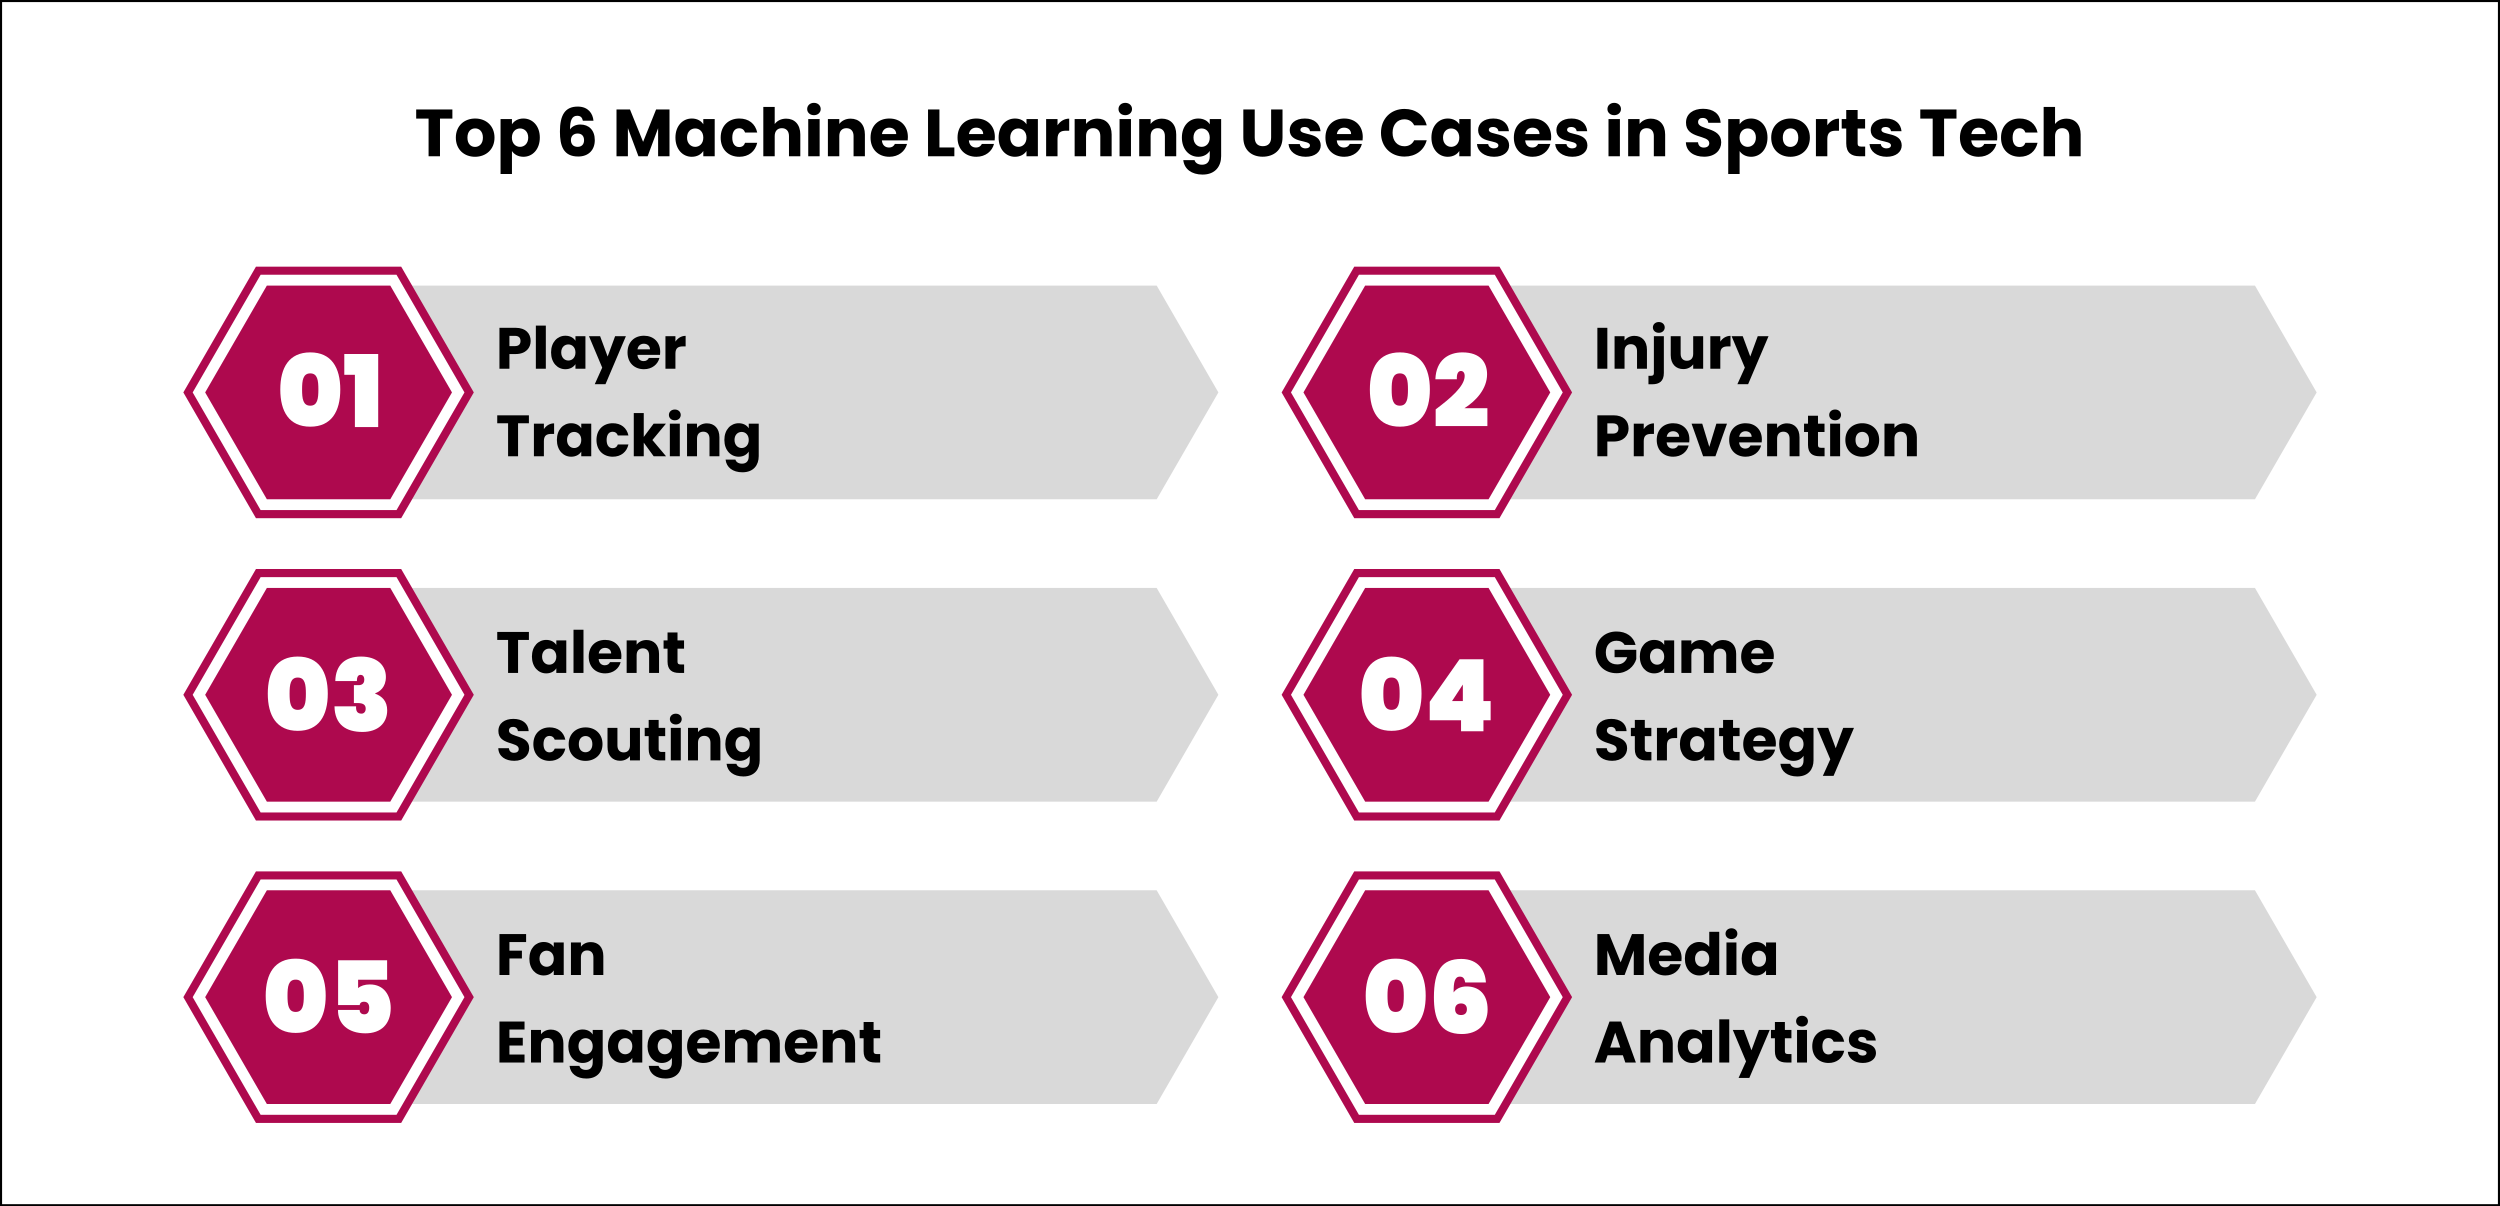 <svg width="1200" height="579" viewBox="0 0 1200 579" fill="none" xmlns="http://www.w3.org/2000/svg">
<rect x="0" y="0" width="1200" height="579" fill="#808080" stroke="none"/>
<rect x="0.5" y="0.5" width="1199" height="578" fill="white"/>
<rect x="0.5" y="0.5" width="1199" height="578" stroke="black"/>
<path d="M555.206 137.074H195.229L223.895 188.367L194.986 239.66H555.206L584.824 188.367L555.206 137.074Z" fill="#D9D9D9"/>
<path d="M192.572 248.733H122.857L88 188.367L122.857 128H192.572L227.429 188.367L192.572 248.733ZM125.102 244.846H190.327L222.94 188.367L190.327 131.887H125.102L92.489 188.367L125.102 244.846Z" fill="#AE094E"/>
<path d="M187.333 137.074H128.097L98.478 188.367L128.097 239.66H187.333L216.951 188.367L187.333 137.074Z" fill="#AE094E"/>
<path d="M555.206 282.207H195.229L223.895 333.5L194.986 384.793H555.206L584.824 333.5L555.206 282.207Z" fill="#D9D9D9"/>
<path d="M192.572 393.867H122.857L88 333.5L122.857 273.133H192.572L227.429 333.5L192.572 393.867ZM125.102 389.979H190.327L222.94 333.5L190.327 277.021H125.102L92.489 333.5L125.102 389.979Z" fill="#AE094E"/>
<path d="M187.333 282.207H128.097L98.478 333.5L128.097 384.793H187.333L216.951 333.5L187.333 282.207Z" fill="#AE094E"/>
<path d="M555.206 427.34H195.229L223.895 478.633L194.986 529.926H555.206L584.824 478.633L555.206 427.34Z" fill="#D9D9D9"/>
<path d="M192.572 539H122.857L88 478.633L122.857 418.267H192.572L227.429 478.633L192.572 539ZM125.102 535.112H190.327L222.94 478.633L190.327 422.154H125.102L92.489 478.633L125.102 535.112Z" fill="#AE094E"/>
<path d="M187.333 427.34H128.097L98.478 478.633L128.097 529.926H187.333L216.951 478.633L187.333 427.34Z" fill="#AE094E"/>
<path d="M1082.38 137.074H722.405L751.071 188.367L722.162 239.66H1082.38L1112 188.367L1082.38 137.074Z" fill="#D9D9D9"/>
<path d="M719.748 248.733H650.034L615.177 188.367L650.034 128H719.748L754.605 188.367L719.748 248.733ZM652.279 244.846H717.503L750.116 188.367L717.503 131.887H652.279L619.666 188.367L652.279 244.846Z" fill="#AE094E"/>
<path d="M714.509 137.074H655.273L625.655 188.367L655.273 239.66H714.509L744.127 188.367L714.509 137.074Z" fill="#AE094E"/>
<path d="M1082.38 282.207H722.405L751.071 333.5L722.162 384.793H1082.38L1112 333.5L1082.38 282.207Z" fill="#D9D9D9"/>
<path d="M719.748 393.867H650.034L615.177 333.5L650.034 273.133H719.748L754.605 333.5L719.748 393.867ZM652.279 389.979H717.503L750.116 333.5L717.503 277.021H652.279L619.666 333.5L652.279 389.979Z" fill="#AE094E"/>
<path d="M714.509 282.207H655.273L625.655 333.5L655.273 384.793H714.509L744.127 333.5L714.509 282.207Z" fill="#AE094E"/>
<path d="M1082.38 427.34H722.405L751.071 478.633L722.162 529.926H1082.38L1112 478.633L1082.38 427.34Z" fill="#D9D9D9"/>
<path d="M719.748 539H650.034L615.177 478.633L650.034 418.267H719.748L754.605 478.633L719.748 539ZM652.279 535.112H717.503L750.116 478.633L717.503 422.154H652.279L619.666 478.633L652.279 535.112Z" fill="#AE094E"/>
<path d="M714.509 427.34H655.273L625.655 478.633L655.273 529.926H714.509L744.127 478.633L714.509 427.34Z" fill="#AE094E"/>
<path d="M244.524 166.136H247.128C249.032 166.136 249.844 165.184 249.844 163.672C249.844 162.16 249.032 161.208 247.128 161.208H244.524V166.136ZM254.716 163.672C254.716 166.92 252.504 169.944 247.492 169.944H244.524V177H239.736V157.344H247.492C252.308 157.344 254.716 160.06 254.716 163.672ZM257.209 177V156.28H261.997V177H257.209ZM264.514 169.16C264.514 164.232 267.566 161.152 271.402 161.152C273.726 161.152 275.378 162.216 276.218 163.588V161.376H281.006V177H276.218V174.788C275.35 176.16 273.698 177.224 271.374 177.224C267.566 177.224 264.514 174.088 264.514 169.16ZM276.218 169.188C276.218 166.696 274.622 165.324 272.802 165.324C271.01 165.324 269.386 166.668 269.386 169.16C269.386 171.652 271.01 173.052 272.802 173.052C274.622 173.052 276.218 171.68 276.218 169.188ZM291.666 171.148L295.25 161.376H300.43L290.63 184.42H285.478L289.062 176.468L282.706 161.376H288.054L291.666 171.148ZM309.05 164.988C307.482 164.988 306.278 165.94 305.998 167.676H311.99C311.99 165.968 310.646 164.988 309.05 164.988ZM316.526 171.82C315.77 174.872 312.998 177.224 309.106 177.224C304.514 177.224 301.21 174.144 301.21 169.188C301.21 164.232 304.458 161.152 309.106 161.152C313.67 161.152 316.89 164.176 316.89 168.936C316.89 169.384 316.862 169.86 316.806 170.336H305.97C306.138 172.38 307.398 173.332 308.938 173.332C310.282 173.332 311.038 172.66 311.43 171.82H316.526ZM324.204 169.748V177H319.416V161.376H324.204V163.98C325.296 162.328 327.004 161.208 329.104 161.208V166.276H327.788C325.52 166.276 324.204 167.06 324.204 169.748ZM238.672 203.18V199.344H253.876V203.18H248.668V219H243.88V203.18H238.672ZM261.067 211.748V219H256.279V203.376H261.067V205.98C262.159 204.328 263.867 203.208 265.967 203.208V208.276H264.651C262.383 208.276 261.067 209.06 261.067 211.748ZM267.304 211.16C267.304 206.232 270.356 203.152 274.192 203.152C276.516 203.152 278.168 204.216 279.008 205.588V203.376H283.796V219H279.008V216.788C278.14 218.16 276.488 219.224 274.164 219.224C270.356 219.224 267.304 216.088 267.304 211.16ZM279.008 211.188C279.008 208.696 277.412 207.324 275.592 207.324C273.8 207.324 272.176 208.668 272.176 211.16C272.176 213.652 273.8 215.052 275.592 215.052C277.412 215.052 279.008 213.68 279.008 211.188ZM286.307 211.188C286.307 206.26 289.555 203.152 294.147 203.152C298.067 203.152 300.839 205.308 301.651 209.032H296.555C296.163 207.94 295.379 207.24 294.063 207.24C292.355 207.24 291.179 208.584 291.179 211.188C291.179 213.792 292.355 215.136 294.063 215.136C295.379 215.136 296.135 214.492 296.555 213.344H301.651C300.839 216.956 298.067 219.224 294.147 219.224C289.555 219.224 286.307 216.144 286.307 211.188ZM304.213 219V198.28H309.001V209.732L313.733 203.376H319.641L313.145 211.216L319.697 219H313.761L309.001 212.448V219H304.213ZM321.521 219V203.376H326.309V219H321.521ZM323.929 201.752C322.221 201.752 321.073 200.604 321.073 199.176C321.073 197.72 322.221 196.572 323.929 196.572C325.609 196.572 326.757 197.72 326.757 199.176C326.757 200.604 325.609 201.752 323.929 201.752ZM340.559 219V210.516C340.559 208.388 339.383 207.212 337.563 207.212C335.743 207.212 334.567 208.388 334.567 210.516V219H329.779V203.376H334.567V205.448C335.519 204.132 337.199 203.208 339.299 203.208C342.911 203.208 345.319 205.672 345.319 209.872V219H340.559ZM347.694 211.16C347.694 206.232 350.746 203.152 354.582 203.152C356.878 203.152 358.558 204.188 359.398 205.588V203.376H364.186V218.972C364.186 223.144 361.778 226.7 356.374 226.7C351.726 226.7 348.702 224.348 348.282 220.624H353.014C353.322 221.8 354.498 222.556 356.15 222.556C357.97 222.556 359.398 221.604 359.398 218.972V216.76C358.53 218.132 356.878 219.224 354.582 219.224C350.746 219.224 347.694 216.088 347.694 211.16ZM359.398 211.188C359.398 208.696 357.802 207.324 355.982 207.324C354.19 207.324 352.566 208.668 352.566 211.16C352.566 213.652 354.19 215.052 355.982 215.052C357.802 215.052 359.398 213.68 359.398 211.188Z" fill="black"/>
<path d="M238.672 307.18V303.344H253.876V307.18H248.668V323H243.88V307.18H238.672ZM255.327 315.16C255.327 310.232 258.379 307.152 262.215 307.152C264.539 307.152 266.191 308.216 267.031 309.588V307.376H271.819V323H267.031V320.788C266.163 322.16 264.511 323.224 262.187 323.224C258.379 323.224 255.327 320.088 255.327 315.16ZM267.031 315.188C267.031 312.696 265.435 311.324 263.615 311.324C261.823 311.324 260.199 312.668 260.199 315.16C260.199 317.652 261.823 319.052 263.615 319.052C265.435 319.052 267.031 317.68 267.031 315.188ZM275.283 323V302.28H280.071V323H275.283ZM290.429 310.988C288.861 310.988 287.657 311.94 287.377 313.676H293.369C293.369 311.968 292.025 310.988 290.429 310.988ZM297.905 317.82C297.149 320.872 294.377 323.224 290.485 323.224C285.893 323.224 282.589 320.144 282.589 315.188C282.589 310.232 285.837 307.152 290.485 307.152C295.049 307.152 298.269 310.176 298.269 314.936C298.269 315.384 298.241 315.86 298.185 316.336H287.349C287.517 318.38 288.777 319.332 290.317 319.332C291.661 319.332 292.417 318.66 292.809 317.82H297.905ZM311.575 323V314.516C311.575 312.388 310.399 311.212 308.579 311.212C306.759 311.212 305.583 312.388 305.583 314.516V323H300.795V307.376H305.583V309.448C306.535 308.132 308.215 307.208 310.315 307.208C313.927 307.208 316.335 309.672 316.335 313.872V323H311.575ZM320.418 317.568V311.352H318.514V307.376H320.418V303.568H325.206V307.376H328.342V311.352H325.206V317.624C325.206 318.548 325.598 318.94 326.662 318.94H328.37V323H325.934C322.686 323 320.418 321.628 320.418 317.568ZM254.016 359.148C254.016 362.452 251.44 365.196 246.848 365.196C242.62 365.196 239.316 363.096 239.176 359.12H244.272C244.412 360.632 245.364 361.36 246.708 361.36C248.108 361.36 249.004 360.66 249.004 359.512C249.004 355.872 239.176 357.832 239.232 350.86C239.232 347.136 242.284 345.064 246.4 345.064C250.684 345.064 253.568 347.192 253.764 350.944H248.584C248.5 349.684 247.604 348.928 246.316 348.9C245.168 348.872 244.3 349.46 244.3 350.692C244.3 354.108 254.016 352.568 254.016 359.148ZM256.011 357.188C256.011 352.26 259.259 349.152 263.851 349.152C267.771 349.152 270.543 351.308 271.355 355.032H266.259C265.867 353.94 265.083 353.24 263.767 353.24C262.059 353.24 260.883 354.584 260.883 357.188C260.883 359.792 262.059 361.136 263.767 361.136C265.083 361.136 265.839 360.492 266.259 359.344H271.355C270.543 362.956 267.771 365.224 263.851 365.224C259.259 365.224 256.011 362.144 256.011 357.188ZM289.204 357.188C289.204 362.144 285.62 365.224 281.028 365.224C276.436 365.224 272.964 362.144 272.964 357.188C272.964 352.232 276.52 349.152 281.084 349.152C285.676 349.152 289.204 352.232 289.204 357.188ZM277.836 357.188C277.836 359.82 279.292 361.08 281.028 361.08C282.736 361.08 284.332 359.82 284.332 357.188C284.332 354.528 282.764 353.296 281.084 353.296C279.348 353.296 277.836 354.528 277.836 357.188ZM307.172 349.376V365H302.384V362.872C301.432 364.216 299.752 365.168 297.652 365.168C294.04 365.168 291.604 362.676 291.604 358.504V349.376H296.364V357.86C296.364 359.988 297.568 361.164 299.36 361.164C301.208 361.164 302.384 359.988 302.384 357.86V349.376H307.172ZM311.367 359.568V353.352H309.463V349.376H311.367V345.568H316.155V349.376H319.291V353.352H316.155V359.624C316.155 360.548 316.547 360.94 317.611 360.94H319.319V365H316.883C313.635 365 311.367 363.628 311.367 359.568ZM321.986 365V349.376H326.774V365H321.986ZM324.394 347.752C322.686 347.752 321.538 346.604 321.538 345.176C321.538 343.72 322.686 342.572 324.394 342.572C326.074 342.572 327.222 343.72 327.222 345.176C327.222 346.604 326.074 347.752 324.394 347.752ZM341.024 365V356.516C341.024 354.388 339.848 353.212 338.028 353.212C336.208 353.212 335.032 354.388 335.032 356.516V365H330.244V349.376H335.032V351.448C335.984 350.132 337.664 349.208 339.764 349.208C343.376 349.208 345.784 351.672 345.784 355.872V365H341.024ZM348.159 357.16C348.159 352.232 351.211 349.152 355.047 349.152C357.343 349.152 359.023 350.188 359.863 351.588V349.376H364.651V364.972C364.651 369.144 362.243 372.7 356.839 372.7C352.191 372.7 349.167 370.348 348.747 366.624H353.479C353.787 367.8 354.963 368.556 356.615 368.556C358.435 368.556 359.863 367.604 359.863 364.972V362.76C358.995 364.132 357.343 365.224 355.047 365.224C351.211 365.224 348.159 362.088 348.159 357.16ZM359.863 357.188C359.863 354.696 358.267 353.324 356.447 353.324C354.655 353.324 353.031 354.668 353.031 357.16C353.031 359.652 354.655 361.052 356.447 361.052C358.267 361.052 359.863 359.68 359.863 357.188Z" fill="black"/>
<path d="M239.736 468V448.344H252.532V452.18H244.524V456.324H250.516V460.048H244.524V468H239.736ZM254.097 460.16C254.097 455.232 257.149 452.152 260.985 452.152C263.309 452.152 264.961 453.216 265.801 454.588V452.376H270.589V468H265.801V465.788C264.933 467.16 263.281 468.224 260.957 468.224C257.149 468.224 254.097 465.088 254.097 460.16ZM265.801 460.188C265.801 457.696 264.205 456.324 262.385 456.324C260.593 456.324 258.969 457.668 258.969 460.16C258.969 462.652 260.593 464.052 262.385 464.052C264.205 464.052 265.801 462.68 265.801 460.188ZM284.832 468V459.516C284.832 457.388 283.656 456.212 281.836 456.212C280.016 456.212 278.84 457.388 278.84 459.516V468H274.052V452.376H278.84V454.448C279.792 453.132 281.472 452.208 283.572 452.208C287.184 452.208 289.592 454.672 289.592 458.872V468H284.832ZM251.776 490.344V494.18H244.524V498.156H250.936V501.852H244.524V506.164H251.776V510H239.736V490.344H251.776ZM265.664 510V501.516C265.664 499.388 264.488 498.212 262.668 498.212C260.848 498.212 259.672 499.388 259.672 501.516V510H254.884V494.376H259.672V496.448C260.624 495.132 262.304 494.208 264.404 494.208C268.016 494.208 270.424 496.672 270.424 500.872V510H265.664ZM272.8 502.16C272.8 497.232 275.852 494.152 279.688 494.152C281.984 494.152 283.664 495.188 284.504 496.588V494.376H289.292V509.972C289.292 514.144 286.884 517.7 281.48 517.7C276.832 517.7 273.808 515.348 273.388 511.624H278.12C278.428 512.8 279.604 513.556 281.256 513.556C283.076 513.556 284.504 512.604 284.504 509.972V507.76C283.636 509.132 281.984 510.224 279.688 510.224C275.852 510.224 272.8 507.088 272.8 502.16ZM284.504 502.188C284.504 499.696 282.908 498.324 281.088 498.324C279.296 498.324 277.672 499.668 277.672 502.16C277.672 504.652 279.296 506.052 281.088 506.052C282.908 506.052 284.504 504.68 284.504 502.188ZM291.804 502.16C291.804 497.232 294.856 494.152 298.692 494.152C301.016 494.152 302.668 495.216 303.508 496.588V494.376H308.296V510H303.508V507.788C302.64 509.16 300.988 510.224 298.664 510.224C294.856 510.224 291.804 507.088 291.804 502.16ZM303.508 502.188C303.508 499.696 301.912 498.324 300.092 498.324C298.3 498.324 296.676 499.668 296.676 502.16C296.676 504.652 298.3 506.052 300.092 506.052C301.912 506.052 303.508 504.68 303.508 502.188ZM310.807 502.16C310.807 497.232 313.859 494.152 317.695 494.152C319.991 494.152 321.671 495.188 322.511 496.588V494.376H327.299V509.972C327.299 514.144 324.891 517.7 319.487 517.7C314.839 517.7 311.815 515.348 311.395 511.624H316.127C316.435 512.8 317.611 513.556 319.263 513.556C321.083 513.556 322.511 512.604 322.511 509.972V507.76C321.643 509.132 319.991 510.224 317.695 510.224C313.859 510.224 310.807 507.088 310.807 502.16ZM322.511 502.188C322.511 499.696 320.915 498.324 319.095 498.324C317.303 498.324 315.679 499.668 315.679 502.16C315.679 504.652 317.303 506.052 319.095 506.052C320.915 506.052 322.511 504.68 322.511 502.188ZM337.651 497.988C336.083 497.988 334.879 498.94 334.599 500.676H340.591C340.591 498.968 339.247 497.988 337.651 497.988ZM345.127 504.82C344.371 507.872 341.599 510.224 337.707 510.224C333.115 510.224 329.811 507.144 329.811 502.188C329.811 497.232 333.059 494.152 337.707 494.152C342.271 494.152 345.491 497.176 345.491 501.936C345.491 502.384 345.463 502.86 345.407 503.336H334.571C334.739 505.38 335.999 506.332 337.539 506.332C338.883 506.332 339.639 505.66 340.031 504.82H345.127ZM369.549 510V501.516C369.549 499.472 368.373 498.352 366.553 498.352C364.733 498.352 363.557 499.472 363.557 501.516V510H358.797V501.516C358.797 499.472 357.621 498.352 355.801 498.352C353.981 498.352 352.805 499.472 352.805 501.516V510H348.017V494.376H352.805V496.336C353.729 495.076 355.325 494.208 357.369 494.208C359.721 494.208 361.625 495.244 362.689 497.12C363.725 495.468 365.685 494.208 367.953 494.208C371.817 494.208 374.309 496.672 374.309 500.872V510H369.549ZM384.546 497.988C382.978 497.988 381.774 498.94 381.494 500.676H387.486C387.486 498.968 386.142 497.988 384.546 497.988ZM392.022 504.82C391.266 507.872 388.494 510.224 384.602 510.224C380.01 510.224 376.706 507.144 376.706 502.188C376.706 497.232 379.954 494.152 384.602 494.152C389.166 494.152 392.386 497.176 392.386 501.936C392.386 502.384 392.358 502.86 392.302 503.336H381.466C381.634 505.38 382.894 506.332 384.434 506.332C385.778 506.332 386.534 505.66 386.926 504.82H392.022ZM405.692 510V501.516C405.692 499.388 404.516 498.212 402.696 498.212C400.876 498.212 399.7 499.388 399.7 501.516V510H394.912V494.376H399.7V496.448C400.652 495.132 402.332 494.208 404.432 494.208C408.044 494.208 410.452 496.672 410.452 500.872V510H405.692ZM414.535 504.568V498.352H412.631V494.376H414.535V490.568H419.323V494.376H422.459V498.352H419.323V504.624C419.323 505.548 419.715 505.94 420.779 505.94H422.487V510H420.051C416.803 510 414.535 508.628 414.535 504.568Z" fill="black"/>
<path d="M766.736 177V157.344H771.524V177H766.736ZM785.774 177V168.516C785.774 166.388 784.598 165.212 782.778 165.212C780.958 165.212 779.782 166.388 779.782 168.516V177H774.994V161.376H779.782V163.448C780.734 162.132 782.414 161.208 784.514 161.208C788.126 161.208 790.534 163.672 790.534 167.872V177H785.774ZM796.241 159.752C794.533 159.752 793.385 158.604 793.385 157.176C793.385 155.72 794.533 154.572 796.241 154.572C797.921 154.572 799.069 155.72 799.069 157.176C799.069 158.604 797.921 159.752 796.241 159.752ZM793.861 161.376H798.649V179.016C798.649 183.076 796.381 184.448 793.133 184.448H791.257V180.388H792.405C793.469 180.388 793.861 179.996 793.861 179.072V161.376ZM817.519 161.376V177H812.731V174.872C811.779 176.216 810.099 177.168 807.999 177.168C804.387 177.168 801.951 174.676 801.951 170.504V161.376H806.711V169.86C806.711 171.988 807.915 173.164 809.707 173.164C811.555 173.164 812.731 171.988 812.731 169.86V161.376H817.519ZM825.747 169.748V177H820.959V161.376H825.747V163.98C826.839 162.328 828.547 161.208 830.647 161.208V166.276H829.331C827.063 166.276 825.747 167.06 825.747 169.748ZM840.131 171.148L843.715 161.376H848.895L839.095 184.42H833.943L837.527 176.468L831.171 161.376H836.519L840.131 171.148ZM771.524 208.136H774.128C776.032 208.136 776.844 207.184 776.844 205.672C776.844 204.16 776.032 203.208 774.128 203.208H771.524V208.136ZM781.716 205.672C781.716 208.92 779.504 211.944 774.492 211.944H771.524V219H766.736V199.344H774.492C779.308 199.344 781.716 202.06 781.716 205.672ZM788.997 211.748V219H784.209V203.376H788.997V205.98C790.089 204.328 791.797 203.208 793.897 203.208V208.276H792.581C790.313 208.276 788.997 209.06 788.997 211.748ZM803.073 206.988C801.505 206.988 800.301 207.94 800.021 209.676H806.013C806.013 207.968 804.669 206.988 803.073 206.988ZM810.549 213.82C809.793 216.872 807.021 219.224 803.129 219.224C798.537 219.224 795.233 216.144 795.233 211.188C795.233 206.232 798.481 203.152 803.129 203.152C807.693 203.152 810.913 206.176 810.913 210.936C810.913 211.384 810.885 211.86 810.829 212.336H799.993C800.161 214.38 801.421 215.332 802.961 215.332C804.305 215.332 805.061 214.66 805.453 213.82H810.549ZM811.955 203.376H817.079L820.467 214.52L823.855 203.376H828.951L823.407 219H817.499L811.955 203.376ZM837.854 206.988C836.286 206.988 835.082 207.94 834.802 209.676H840.794C840.794 207.968 839.45 206.988 837.854 206.988ZM845.33 213.82C844.574 216.872 841.802 219.224 837.91 219.224C833.318 219.224 830.014 216.144 830.014 211.188C830.014 206.232 833.262 203.152 837.91 203.152C842.474 203.152 845.694 206.176 845.694 210.936C845.694 211.384 845.666 211.86 845.61 212.336H834.774C834.942 214.38 836.202 215.332 837.742 215.332C839.086 215.332 839.842 214.66 840.234 213.82H845.33ZM859 219V210.516C859 208.388 857.824 207.212 856.004 207.212C854.184 207.212 853.008 208.388 853.008 210.516V219H848.22V203.376H853.008V205.448C853.96 204.132 855.64 203.208 857.74 203.208C861.352 203.208 863.76 205.672 863.76 209.872V219H859ZM867.844 213.568V207.352H865.94V203.376H867.844V199.568H872.632V203.376H875.768V207.352H872.632V213.624C872.632 214.548 873.024 214.94 874.088 214.94H875.796V219H873.36C870.112 219 867.844 217.628 867.844 213.568ZM878.463 219V203.376H883.251V219H878.463ZM880.871 201.752C879.163 201.752 878.015 200.604 878.015 199.176C878.015 197.72 879.163 196.572 880.871 196.572C882.551 196.572 883.699 197.72 883.699 199.176C883.699 200.604 882.551 201.752 880.871 201.752ZM902.008 211.188C902.008 216.144 898.424 219.224 893.832 219.224C889.24 219.224 885.768 216.144 885.768 211.188C885.768 206.232 889.324 203.152 893.888 203.152C898.48 203.152 902.008 206.232 902.008 211.188ZM890.64 211.188C890.64 213.82 892.096 215.08 893.832 215.08C895.54 215.08 897.136 213.82 897.136 211.188C897.136 208.528 895.568 207.296 893.888 207.296C892.152 207.296 890.64 208.528 890.64 211.188ZM915.329 219V210.516C915.329 208.388 914.153 207.212 912.333 207.212C910.513 207.212 909.337 208.388 909.337 210.516V219H904.549V203.376H909.337V205.448C910.289 204.132 911.969 203.208 914.069 203.208C917.681 203.208 920.089 205.672 920.089 209.872V219H915.329Z" fill="black"/>
<path d="M775.92 303.12C780.624 303.12 784.04 305.528 785.076 309.56H779.784C779.056 308.244 777.712 307.544 775.92 307.544C772.84 307.544 770.796 309.728 770.796 313.144C770.796 316.784 772.868 318.912 776.312 318.912C778.692 318.912 780.344 317.652 781.072 315.44H774.996V311.912H785.412V316.364C784.404 319.752 781.128 323.14 775.948 323.14C770.068 323.14 765.924 319.024 765.924 313.144C765.924 307.264 770.04 303.12 775.92 303.12ZM787.112 315.16C787.112 310.232 790.164 307.152 794 307.152C796.324 307.152 797.976 308.216 798.816 309.588V307.376H803.604V323H798.816V320.788C797.948 322.16 796.296 323.224 793.972 323.224C790.164 323.224 787.112 320.088 787.112 315.16ZM798.816 315.188C798.816 312.696 797.22 311.324 795.4 311.324C793.608 311.324 791.984 312.668 791.984 315.16C791.984 317.652 793.608 319.052 795.4 319.052C797.22 319.052 798.816 317.68 798.816 315.188ZM828.6 323V314.516C828.6 312.472 827.424 311.352 825.604 311.352C823.784 311.352 822.608 312.472 822.608 314.516V323H817.848V314.516C817.848 312.472 816.672 311.352 814.852 311.352C813.032 311.352 811.856 312.472 811.856 314.516V323H807.068V307.376H811.856V309.336C812.78 308.076 814.376 307.208 816.42 307.208C818.772 307.208 820.676 308.244 821.74 310.12C822.776 308.468 824.736 307.208 827.004 307.208C830.868 307.208 833.36 309.672 833.36 313.872V323H828.6ZM843.597 310.988C842.029 310.988 840.825 311.94 840.545 313.676H846.537C846.537 311.968 845.193 310.988 843.597 310.988ZM851.073 317.82C850.317 320.872 847.545 323.224 843.653 323.224C839.061 323.224 835.757 320.144 835.757 315.188C835.757 310.232 839.005 307.152 843.653 307.152C848.217 307.152 851.437 310.176 851.437 314.936C851.437 315.384 851.409 315.86 851.353 316.336H840.517C840.685 318.38 841.945 319.332 843.485 319.332C844.829 319.332 845.585 318.66 845.977 317.82H851.073ZM781.016 359.148C781.016 362.452 778.44 365.196 773.848 365.196C769.62 365.196 766.316 363.096 766.176 359.12H771.272C771.412 360.632 772.364 361.36 773.708 361.36C775.108 361.36 776.004 360.66 776.004 359.512C776.004 355.872 766.176 357.832 766.232 350.86C766.232 347.136 769.284 345.064 773.4 345.064C777.684 345.064 780.568 347.192 780.764 350.944H775.584C775.5 349.684 774.604 348.928 773.316 348.9C772.168 348.872 771.3 349.46 771.3 350.692C771.3 354.108 781.016 352.568 781.016 359.148ZM784.719 359.568V353.352H782.815V349.376H784.719V345.568H789.507V349.376H792.643V353.352H789.507V359.624C789.507 360.548 789.899 360.94 790.963 360.94H792.671V365H790.235C786.987 365 784.719 363.628 784.719 359.568ZM800.126 357.748V365H795.338V349.376H800.126V351.98C801.218 350.328 802.926 349.208 805.026 349.208V354.276H803.71C801.442 354.276 800.126 355.06 800.126 357.748ZM806.362 357.16C806.362 352.232 809.414 349.152 813.25 349.152C815.574 349.152 817.226 350.216 818.066 351.588V349.376H822.854V365H818.066V362.788C817.198 364.16 815.546 365.224 813.222 365.224C809.414 365.224 806.362 362.088 806.362 357.16ZM818.066 357.188C818.066 354.696 816.47 353.324 814.65 353.324C812.858 353.324 811.234 354.668 811.234 357.16C811.234 359.652 812.858 361.052 814.65 361.052C816.47 361.052 818.066 359.68 818.066 357.188ZM827.074 359.568V353.352H825.17V349.376H827.074V345.568H831.862V349.376H834.998V353.352H831.862V359.624C831.862 360.548 832.254 360.94 833.318 360.94H835.026V365H832.59C829.342 365 827.074 363.628 827.074 359.568ZM844.581 352.988C843.013 352.988 841.809 353.94 841.529 355.676H847.521C847.521 353.968 846.177 352.988 844.581 352.988ZM852.057 359.82C851.301 362.872 848.529 365.224 844.637 365.224C840.045 365.224 836.741 362.144 836.741 357.188C836.741 352.232 839.989 349.152 844.637 349.152C849.201 349.152 852.421 352.176 852.421 356.936C852.421 357.384 852.393 357.86 852.337 358.336H841.501C841.669 360.38 842.929 361.332 844.469 361.332C845.813 361.332 846.569 360.66 846.961 359.82H852.057ZM853.995 357.16C853.995 352.232 857.047 349.152 860.883 349.152C863.179 349.152 864.859 350.188 865.699 351.588V349.376H870.487V364.972C870.487 369.144 868.079 372.7 862.675 372.7C858.027 372.7 855.003 370.348 854.583 366.624H859.315C859.623 367.8 860.799 368.556 862.451 368.556C864.271 368.556 865.699 367.604 865.699 364.972V362.76C864.831 364.132 863.179 365.224 860.883 365.224C857.047 365.224 853.995 362.088 853.995 357.16ZM865.699 357.188C865.699 354.696 864.103 353.324 862.283 353.324C860.491 353.324 858.867 354.668 858.867 357.16C858.867 359.652 860.491 361.052 862.283 361.052C864.103 361.052 865.699 359.68 865.699 357.188ZM881.147 359.148L884.731 349.376H889.911L880.111 372.42H874.959L878.543 364.468L872.187 349.376H877.535L881.147 359.148Z" fill="black"/>
<path d="M766.736 468V448.344H772.392L777.908 461.952L783.368 448.344H788.996V468H784.208V456.212L779.812 468H775.948L771.524 456.184V468H766.736ZM799.327 455.988C797.759 455.988 796.555 456.94 796.275 458.676H802.267C802.267 456.968 800.923 455.988 799.327 455.988ZM806.803 462.82C806.047 465.872 803.275 468.224 799.383 468.224C794.791 468.224 791.487 465.144 791.487 460.188C791.487 455.232 794.735 452.152 799.383 452.152C803.947 452.152 807.167 455.176 807.167 459.936C807.167 460.384 807.139 460.86 807.083 461.336H796.247C796.415 463.38 797.675 464.332 799.215 464.332C800.559 464.332 801.315 463.66 801.707 462.82H806.803ZM808.741 460.16C808.741 455.232 811.793 452.152 815.629 452.152C817.701 452.152 819.493 453.104 820.445 454.532V447.28H825.233V468H820.445V465.76C819.577 467.188 817.925 468.224 815.629 468.224C811.793 468.224 808.741 465.088 808.741 460.16ZM820.445 460.188C820.445 457.696 818.849 456.324 817.029 456.324C815.237 456.324 813.613 457.668 813.613 460.16C813.613 462.652 815.237 464.052 817.029 464.052C818.849 464.052 820.445 462.68 820.445 460.188ZM828.697 468V452.376H833.485V468H828.697ZM831.105 450.752C829.397 450.752 828.249 449.604 828.249 448.176C828.249 446.72 829.397 445.572 831.105 445.572C832.785 445.572 833.933 446.72 833.933 448.176C833.933 449.604 832.785 450.752 831.105 450.752ZM836.003 460.16C836.003 455.232 839.055 452.152 842.891 452.152C845.215 452.152 846.867 453.216 847.707 454.588V452.376H852.495V468H847.707V465.788C846.839 467.16 845.187 468.224 842.863 468.224C839.055 468.224 836.003 465.088 836.003 460.16ZM847.707 460.188C847.707 457.696 846.111 456.324 844.291 456.324C842.499 456.324 840.875 457.668 840.875 460.16C840.875 462.652 842.499 464.052 844.291 464.052C846.111 464.052 847.707 462.68 847.707 460.188ZM780.148 510L778.972 506.528H771.636L770.46 510H765.448L772.56 490.344H778.104L785.216 510H780.148ZM777.74 502.832L775.304 495.636L772.896 502.832H777.74ZM798.161 510V501.516C798.161 499.388 796.985 498.212 795.165 498.212C793.345 498.212 792.169 499.388 792.169 501.516V510H787.381V494.376H792.169V496.448C793.121 495.132 794.801 494.208 796.901 494.208C800.513 494.208 802.921 496.672 802.921 500.872V510H798.161ZM805.296 502.16C805.296 497.232 808.348 494.152 812.184 494.152C814.508 494.152 816.16 495.216 817 496.588V494.376H821.788V510H817V507.788C816.132 509.16 814.48 510.224 812.156 510.224C808.348 510.224 805.296 507.088 805.296 502.16ZM817 502.188C817 499.696 815.404 498.324 813.584 498.324C811.792 498.324 810.168 499.668 810.168 502.16C810.168 504.652 811.792 506.052 813.584 506.052C815.404 506.052 817 504.68 817 502.188ZM825.252 510V489.28H830.04V510H825.252ZM840.705 504.148L844.289 494.376H849.469L839.669 517.42H834.517L838.101 509.468L831.745 494.376H837.093L840.705 504.148ZM851.957 504.568V498.352H850.053V494.376H851.957V490.568H856.745V494.376H859.881V498.352H856.745V504.624C856.745 505.548 857.137 505.94 858.201 505.94H859.909V510H857.473C854.225 510 851.957 508.628 851.957 504.568ZM862.576 510V494.376H867.364V510H862.576ZM864.984 492.752C863.276 492.752 862.128 491.604 862.128 490.176C862.128 488.72 863.276 487.572 864.984 487.572C866.664 487.572 867.812 488.72 867.812 490.176C867.812 491.604 866.664 492.752 864.984 492.752ZM869.882 502.188C869.882 497.26 873.13 494.152 877.722 494.152C881.642 494.152 884.414 496.308 885.226 500.032H880.13C879.738 498.94 878.954 498.24 877.638 498.24C875.93 498.24 874.754 499.584 874.754 502.188C874.754 504.792 875.93 506.136 877.638 506.136C878.954 506.136 879.71 505.492 880.13 504.344H885.226C884.414 507.956 881.642 510.224 877.722 510.224C873.13 510.224 869.882 507.144 869.882 502.188ZM900.471 505.464C900.471 508.18 898.063 510.224 894.143 510.224C889.971 510.224 887.171 507.9 886.947 504.876H891.679C891.791 505.968 892.771 506.696 894.087 506.696C895.319 506.696 895.963 506.136 895.963 505.436C895.963 502.916 887.451 504.736 887.451 498.996C887.451 496.336 889.719 494.152 893.807 494.152C897.839 494.152 900.079 496.392 900.387 499.472H895.963C895.823 498.408 895.011 497.708 893.667 497.708C892.547 497.708 891.931 498.156 891.931 498.912C891.931 501.404 900.387 499.64 900.471 505.464Z" fill="black"/>
<path d="M134.536 186.952C134.536 176.44 138.76 169.144 148.936 169.144C159.064 169.144 163.336 176.44 163.336 186.952C163.336 197.512 159.064 204.808 148.936 204.808C138.76 204.808 134.536 197.512 134.536 186.952ZM152.824 186.952C152.824 182.584 152.392 179.224 148.936 179.224C145.432 179.224 145 182.584 145 186.952C145 191.368 145.432 194.728 148.936 194.728C152.392 194.728 152.824 191.368 152.824 186.952ZM170.349 205V179.896H165.261V169.912H181.533V205H170.349Z" fill="white"/>
<path d="M657.536 186.952C657.536 176.44 661.76 169.144 671.936 169.144C682.064 169.144 686.336 176.44 686.336 186.952C686.336 197.512 682.064 204.808 671.936 204.808C661.76 204.808 657.536 197.512 657.536 186.952ZM675.824 186.952C675.824 182.584 675.392 179.224 671.936 179.224C668.432 179.224 668 182.584 668 186.952C668 191.368 668.432 194.728 671.936 194.728C675.392 194.728 675.824 191.368 675.824 186.952ZM689.125 204.52V196.504C695.893 191.416 703.045 185.512 703.045 180.472C703.045 178.936 702.325 178.072 701.221 178.072C700.069 178.072 699.109 179.224 699.301 182.056H688.981C689.317 172.744 695.365 169.144 701.941 169.144C710.677 169.144 713.797 174.088 713.797 179.656C713.797 186.616 708.517 192.424 702.949 195.928H713.941V204.52H689.125Z" fill="white"/>
<path d="M128.536 332.952C128.536 322.44 132.76 315.144 142.936 315.144C153.064 315.144 157.336 322.44 157.336 332.952C157.336 343.512 153.064 350.808 142.936 350.808C132.76 350.808 128.536 343.512 128.536 332.952ZM146.824 332.952C146.824 328.584 146.392 325.224 142.936 325.224C139.432 325.224 139 328.584 139 332.952C139 337.368 139.432 340.728 142.936 340.728C146.392 340.728 146.824 337.368 146.824 332.952ZM160.941 326.904C161.133 319.272 165.501 315.144 173.325 315.144C181.101 315.144 185.229 319.464 185.229 324.936C185.229 329.928 182.157 332.088 180.093 332.76V332.952C183.405 334.2 185.853 336.552 185.853 340.968C185.853 347.16 181.389 351.336 173.997 351.336C166.125 351.336 160.701 347.88 160.557 339.048H170.925C170.781 341.304 171.501 342.552 173.517 342.552C174.669 342.552 175.533 341.64 175.533 340.2C175.533 338.472 174.573 337.464 171.645 337.464H169.869V328.872H171.597C172.461 328.92 174.861 328.968 174.861 326.28C174.861 324.552 173.997 323.928 173.085 323.928C171.549 323.928 171.309 325.512 171.309 326.904H160.941Z" fill="white"/>
<path d="M653.536 332.952C653.536 322.44 657.76 315.144 667.936 315.144C678.064 315.144 682.336 322.44 682.336 332.952C682.336 343.512 678.064 350.808 667.936 350.808C657.76 350.808 653.536 343.512 653.536 332.952ZM671.824 332.952C671.824 328.584 671.392 325.224 667.936 325.224C664.432 325.224 664 328.584 664 332.952C664 337.368 664.432 340.728 667.936 340.728C671.392 340.728 671.824 337.368 671.824 332.952ZM701.301 351V345.72H686.277V336.84L700.581 316.44H712.053V336.504H715.509V345.72H712.053V351H701.301ZM696.981 336.504H702.165V328.584L696.981 336.504Z" fill="white"/>
<path d="M127.536 477.952C127.536 467.44 131.76 460.144 141.936 460.144C152.064 460.144 156.336 467.44 156.336 477.952C156.336 488.512 152.064 495.808 141.936 495.808C131.76 495.808 127.536 488.512 127.536 477.952ZM145.824 477.952C145.824 473.584 145.392 470.224 141.936 470.224C138.432 470.224 138 473.584 138 477.952C138 482.368 138.432 485.728 141.936 485.728C145.392 485.728 145.824 482.368 145.824 477.952ZM162.293 460.912H185.813V470.272H171.893V474.304C173.093 473.2 175.109 472.528 177.557 472.528C184.373 472.528 187.541 477.856 187.541 483.856C187.541 491.584 182.933 496 175.397 496C166.949 496 162.101 491.296 162.245 484.768H172.613C172.613 485.536 173.045 486.88 174.869 486.88C176.549 486.88 177.221 485.536 177.221 483.664C177.221 481.744 176.261 480.832 174.725 480.832C173.285 480.832 172.661 481.648 172.661 482.416H162.293V460.912Z" fill="white"/>
<path d="M655.536 477.952C655.536 467.44 659.76 460.144 669.936 460.144C680.064 460.144 684.336 467.44 684.336 477.952C684.336 488.512 680.064 495.808 669.936 495.808C659.76 495.808 655.536 488.512 655.536 477.952ZM673.824 477.952C673.824 473.584 673.392 470.224 669.936 470.224C666.432 470.224 666 473.584 666 477.952C666 482.368 666.432 485.728 669.936 485.728C673.392 485.728 673.824 482.368 673.824 477.952ZM713.237 471.568H703.301C702.965 469.744 702.341 468.784 700.757 468.784C698.165 468.784 697.733 471.712 697.733 476.368C698.885 474.64 701.141 473.488 703.925 473.488C709.877 473.488 714.053 477.184 714.053 484.528C714.053 491.776 709.301 496.336 701.669 496.336C690.821 496.336 688.277 488.608 688.277 478.72C688.277 465.808 692.117 460.288 701.429 460.288C709.637 460.288 712.901 465.904 713.237 471.568ZM701.285 481.648C699.605 481.648 698.453 482.608 698.453 484.384C698.453 486.352 699.557 487.216 701.285 487.216C703.013 487.216 704.117 486.352 704.117 484.384C704.117 482.608 702.965 481.648 701.285 481.648Z" fill="white"/>
<path d="M199.768 56.92V52.536H217.144V56.92H211.192V75H205.72V56.92H199.768ZM237.362 66.072C237.362 71.736 233.266 75.256 228.018 75.256C222.77 75.256 218.802 71.736 218.802 66.072C218.802 60.408 222.866 56.888 228.082 56.888C233.33 56.888 237.362 60.408 237.362 66.072ZM224.37 66.072C224.37 69.08 226.034 70.52 228.018 70.52C229.97 70.52 231.794 69.08 231.794 66.072C231.794 63.032 230.002 61.624 228.082 61.624C226.098 61.624 224.37 63.032 224.37 66.072ZM245.737 59.672C246.729 58.104 248.617 56.888 251.241 56.888C255.625 56.888 259.113 60.408 259.113 66.04C259.113 71.672 255.625 75.256 251.241 75.256C248.617 75.256 246.729 74.008 245.737 72.504V83.512H240.265V57.144H245.737V59.672ZM253.545 66.04C253.545 63.192 251.689 61.656 249.609 61.656C247.561 61.656 245.705 63.224 245.705 66.072C245.705 68.92 247.561 70.488 249.609 70.488C251.689 70.488 253.545 68.888 253.545 66.04ZM284.861 57.944H279.773C279.453 56.408 278.685 55.576 277.053 55.576C274.589 55.576 273.629 57.656 273.597 62.168C274.525 60.664 276.413 59.768 278.557 59.768C282.621 59.768 285.501 62.424 285.501 67.288C285.501 71.928 282.557 75.128 277.533 75.128C270.493 75.128 268.765 70.136 268.765 63.16C268.765 55.16 271.261 51.16 277.309 51.16C282.333 51.16 284.573 54.488 284.861 57.944ZM277.245 64.088C275.517 64.088 274.045 65.112 274.045 67.224C274.045 69.272 275.229 70.488 277.309 70.488C279.165 70.488 280.349 69.304 280.349 67.32C280.349 65.368 279.293 64.088 277.245 64.088ZM295.922 75V52.536H302.385L308.69 68.088L314.93 52.536H321.362V75H315.89V61.528L310.866 75H306.45L301.394 61.496V75H295.922ZM324.209 66.04C324.209 60.408 327.697 56.888 332.081 56.888C334.737 56.888 336.625 58.104 337.585 59.672V57.144H343.057V75H337.585V72.472C336.593 74.04 334.705 75.256 332.049 75.256C327.697 75.256 324.209 71.672 324.209 66.04ZM337.585 66.072C337.585 63.224 335.761 61.656 333.681 61.656C331.633 61.656 329.777 63.192 329.777 66.04C329.777 68.888 331.633 70.488 333.681 70.488C335.761 70.488 337.585 68.92 337.585 66.072ZM345.927 66.072C345.927 60.44 349.639 56.888 354.887 56.888C359.367 56.888 362.535 59.352 363.463 63.608H357.639C357.191 62.36 356.295 61.56 354.791 61.56C352.839 61.56 351.495 63.096 351.495 66.072C351.495 69.048 352.839 70.584 354.791 70.584C356.295 70.584 357.159 69.848 357.639 68.536H363.463C362.535 72.664 359.367 75.256 354.887 75.256C349.639 75.256 345.927 71.736 345.927 66.072ZM366.39 75V51.32H371.862V59.544C372.95 58.008 374.902 56.952 377.366 56.952C381.43 56.952 384.15 59.768 384.15 64.568V75H378.71V65.304C378.71 62.872 377.366 61.528 375.286 61.528C373.206 61.528 371.862 62.872 371.862 65.304V75H366.39ZM387.953 75V57.144H393.425V75H387.953ZM390.705 55.288C388.753 55.288 387.441 53.976 387.441 52.344C387.441 50.68 388.753 49.368 390.705 49.368C392.625 49.368 393.937 50.68 393.937 52.344C393.937 53.976 392.625 55.288 390.705 55.288ZM409.71 75V65.304C409.71 62.872 408.366 61.528 406.286 61.528C404.206 61.528 402.862 62.872 402.862 65.304V75H397.39V57.144H402.862V59.512C403.95 58.008 405.87 56.952 408.27 56.952C412.398 56.952 415.15 59.768 415.15 64.568V75H409.71ZM426.825 61.272C425.033 61.272 423.657 62.36 423.337 64.344H430.185C430.185 62.392 428.649 61.272 426.825 61.272ZM435.369 69.08C434.505 72.568 431.337 75.256 426.889 75.256C421.641 75.256 417.865 71.736 417.865 66.072C417.865 60.408 421.577 56.888 426.889 56.888C432.105 56.888 435.785 60.344 435.785 65.784C435.785 66.296 435.753 66.84 435.689 67.384H423.305C423.497 69.72 424.937 70.808 426.697 70.808C428.233 70.808 429.097 70.04 429.545 69.08H435.369ZM445.453 52.536H450.925V70.776H458.093V75H445.453V52.536ZM468.575 61.272C466.783 61.272 465.407 62.36 465.087 64.344H471.935C471.935 62.392 470.399 61.272 468.575 61.272ZM477.119 69.08C476.255 72.568 473.087 75.256 468.639 75.256C463.391 75.256 459.615 71.736 459.615 66.072C459.615 60.408 463.327 56.888 468.639 56.888C473.855 56.888 477.535 60.344 477.535 65.784C477.535 66.296 477.503 66.84 477.439 67.384H465.055C465.247 69.72 466.687 70.808 468.447 70.808C469.983 70.808 470.847 70.04 471.295 69.08H477.119ZM479.334 66.04C479.334 60.408 482.822 56.888 487.206 56.888C489.862 56.888 491.75 58.104 492.71 59.672V57.144H498.182V75H492.71V72.472C491.718 74.04 489.83 75.256 487.174 75.256C482.822 75.256 479.334 71.672 479.334 66.04ZM492.71 66.072C492.71 63.224 490.886 61.656 488.806 61.656C486.758 61.656 484.902 63.192 484.902 66.04C484.902 68.888 486.758 70.488 488.806 70.488C490.886 70.488 492.71 68.92 492.71 66.072ZM507.612 66.712V75H502.14V57.144H507.612V60.12C508.86 58.232 510.812 56.952 513.212 56.952V62.744H511.708C509.116 62.744 507.612 63.64 507.612 66.712ZM528.148 75V65.304C528.148 62.872 526.804 61.528 524.724 61.528C522.644 61.528 521.3 62.872 521.3 65.304V75H515.828V57.144H521.3V59.512C522.388 58.008 524.308 56.952 526.708 56.952C530.836 56.952 533.588 59.768 533.588 64.568V75H528.148ZM537.39 75V57.144H542.862V75H537.39ZM540.142 55.288C538.19 55.288 536.878 53.976 536.878 52.344C536.878 50.68 538.19 49.368 540.142 49.368C542.062 49.368 543.374 50.68 543.374 52.344C543.374 53.976 542.062 55.288 540.142 55.288ZM559.148 75V65.304C559.148 62.872 557.804 61.528 555.724 61.528C553.644 61.528 552.3 62.872 552.3 65.304V75H546.828V57.144H552.3V59.512C553.388 58.008 555.308 56.952 557.708 56.952C561.836 56.952 564.588 59.768 564.588 64.568V75H559.148ZM567.302 66.04C567.302 60.408 570.79 56.888 575.174 56.888C577.798 56.888 579.718 58.072 580.678 59.672V57.144H586.15V74.968C586.15 79.736 583.398 83.8 577.222 83.8C571.91 83.8 568.454 81.112 567.974 76.856H573.382C573.734 78.2 575.078 79.064 576.966 79.064C579.046 79.064 580.678 77.976 580.678 74.968V72.44C579.686 74.008 577.798 75.256 575.174 75.256C570.79 75.256 567.302 71.672 567.302 66.04ZM580.678 66.072C580.678 63.224 578.854 61.656 576.774 61.656C574.726 61.656 572.87 63.192 572.87 66.04C572.87 68.888 574.726 70.488 576.774 70.488C578.854 70.488 580.678 68.92 580.678 66.072ZM596.794 65.944V52.536H602.266V65.976C602.266 68.632 603.578 70.168 606.17 70.168C608.762 70.168 610.138 68.632 610.138 65.976V52.536H615.61V65.944C615.61 72.152 611.258 75.224 606.074 75.224C600.858 75.224 596.794 72.152 596.794 65.944ZM633.949 69.816C633.949 72.92 631.197 75.256 626.717 75.256C621.949 75.256 618.749 72.6 618.493 69.144H623.901C624.029 70.392 625.149 71.224 626.653 71.224C628.061 71.224 628.797 70.584 628.797 69.784C628.797 66.904 619.069 68.984 619.069 62.424C619.069 59.384 621.661 56.888 626.333 56.888C630.941 56.888 633.501 59.448 633.853 62.968H628.797C628.637 61.752 627.709 60.952 626.173 60.952C624.893 60.952 624.189 61.464 624.189 62.328C624.189 65.176 633.853 63.16 633.949 69.816ZM645.169 61.272C643.377 61.272 642.001 62.36 641.681 64.344H648.529C648.529 62.392 646.993 61.272 645.169 61.272ZM653.713 69.08C652.849 72.568 649.681 75.256 645.233 75.256C639.985 75.256 636.209 71.736 636.209 66.072C636.209 60.408 639.921 56.888 645.233 56.888C650.449 56.888 654.128 60.344 654.128 65.784C654.128 66.296 654.097 66.84 654.033 67.384H641.649C641.841 69.72 643.281 70.808 645.041 70.808C646.577 70.808 647.441 70.04 647.889 69.08H653.713ZM662.868 63.736C662.868 57.016 667.541 52.28 674.165 52.28C679.509 52.28 683.541 55.288 684.821 60.152H678.805C677.877 58.232 676.181 57.272 674.101 57.272C670.741 57.272 668.437 59.768 668.437 63.736C668.437 67.704 670.741 70.2 674.101 70.2C676.181 70.2 677.877 69.24 678.805 67.32H684.821C683.541 72.184 679.509 75.16 674.165 75.16C667.541 75.16 662.868 70.456 662.868 63.736ZM687.084 66.04C687.084 60.408 690.572 56.888 694.956 56.888C697.612 56.888 699.5 58.104 700.46 59.672V57.144H705.932V75H700.46V72.472C699.468 74.04 697.58 75.256 694.924 75.256C690.572 75.256 687.084 71.672 687.084 66.04ZM700.46 66.072C700.46 63.224 698.636 61.656 696.556 61.656C694.508 61.656 692.652 63.192 692.652 66.04C692.652 68.888 694.508 70.488 696.556 70.488C698.636 70.488 700.46 68.92 700.46 66.072ZM724.386 69.816C724.386 72.92 721.634 75.256 717.154 75.256C712.386 75.256 709.186 72.6 708.93 69.144H714.338C714.466 70.392 715.586 71.224 717.09 71.224C718.498 71.224 719.234 70.584 719.234 69.784C719.234 66.904 709.506 68.984 709.506 62.424C709.506 59.384 712.098 56.888 716.77 56.888C721.378 56.888 723.938 59.448 724.29 62.968H719.234C719.074 61.752 718.146 60.952 716.61 60.952C715.33 60.952 714.626 61.464 714.626 62.328C714.626 65.176 724.29 63.16 724.386 69.816ZM735.606 61.272C733.814 61.272 732.438 62.36 732.118 64.344H738.966C738.966 62.392 737.43 61.272 735.606 61.272ZM744.15 69.08C743.286 72.568 740.118 75.256 735.67 75.256C730.422 75.256 726.646 71.736 726.646 66.072C726.646 60.408 730.358 56.888 735.67 56.888C740.886 56.888 744.566 60.344 744.566 65.784C744.566 66.296 744.534 66.84 744.47 67.384H732.086C732.278 69.72 733.718 70.808 735.478 70.808C737.014 70.808 737.878 70.04 738.326 69.08H744.15ZM761.949 69.816C761.949 72.92 759.197 75.256 754.717 75.256C749.949 75.256 746.749 72.6 746.493 69.144H751.901C752.029 70.392 753.149 71.224 754.653 71.224C756.061 71.224 756.797 70.584 756.797 69.784C756.797 66.904 747.069 68.984 747.069 62.424C747.069 59.384 749.661 56.888 754.333 56.888C758.941 56.888 761.501 59.448 761.853 62.968H756.797C756.637 61.752 755.709 60.952 754.173 60.952C752.893 60.952 752.189 61.464 752.189 62.328C752.189 65.176 761.853 63.16 761.949 69.816ZM772.078 75V57.144H777.55V75H772.078ZM774.83 55.288C772.878 55.288 771.566 53.976 771.566 52.344C771.566 50.68 772.878 49.368 774.83 49.368C776.75 49.368 778.062 50.68 778.062 52.344C778.062 53.976 776.75 55.288 774.83 55.288ZM793.835 75V65.304C793.835 62.872 792.491 61.528 790.411 61.528C788.331 61.528 786.987 62.872 786.987 65.304V75H781.515V57.144H786.987V59.512C788.075 58.008 789.995 56.952 792.395 56.952C796.523 56.952 799.275 59.768 799.275 64.568V75H793.835ZM826.179 68.312C826.179 72.088 823.235 75.224 817.987 75.224C813.155 75.224 809.379 72.824 809.219 68.28H815.043C815.203 70.008 816.291 70.84 817.827 70.84C819.427 70.84 820.451 70.04 820.451 68.728C820.451 64.568 809.219 66.808 809.283 58.84C809.283 54.584 812.771 52.216 817.475 52.216C822.371 52.216 825.667 54.648 825.891 58.936H819.971C819.875 57.496 818.851 56.632 817.379 56.6C816.067 56.568 815.075 57.24 815.075 58.648C815.075 62.552 826.179 60.792 826.179 68.312ZM835.019 59.672C836.01 58.104 837.899 56.888 840.523 56.888C844.907 56.888 848.395 60.408 848.395 66.04C848.395 71.672 844.907 75.256 840.523 75.256C837.899 75.256 836.01 74.008 835.019 72.504V83.512H829.547V57.144H835.019V59.672ZM842.827 66.04C842.827 63.192 840.971 61.656 838.891 61.656C836.843 61.656 834.987 63.224 834.987 66.072C834.987 68.92 836.843 70.488 838.891 70.488C840.971 70.488 842.827 68.888 842.827 66.04ZM868.737 66.072C868.737 71.736 864.641 75.256 859.393 75.256C854.145 75.256 850.177 71.736 850.177 66.072C850.177 60.408 854.241 56.888 859.457 56.888C864.705 56.888 868.737 60.408 868.737 66.072ZM855.745 66.072C855.745 69.08 857.409 70.52 859.393 70.52C861.345 70.52 863.169 69.08 863.169 66.072C863.169 63.032 861.377 61.624 859.457 61.624C857.473 61.624 855.745 63.032 855.745 66.072ZM877.112 66.712V75H871.64V57.144H877.112V60.12C878.36 58.232 880.312 56.952 882.712 56.952V62.744H881.208C878.616 62.744 877.112 63.64 877.112 66.712ZM886.192 68.792V61.688H884.016V57.144H886.192V52.792H891.664V57.144H895.248V61.688H891.664V68.856C891.664 69.912 892.112 70.36 893.328 70.36H895.28V75H892.496C888.784 75 886.192 73.432 886.192 68.792ZM912.824 69.816C912.824 72.92 910.072 75.256 905.592 75.256C900.824 75.256 897.624 72.6 897.368 69.144H902.776C902.904 70.392 904.024 71.224 905.528 71.224C906.936 71.224 907.672 70.584 907.672 69.784C907.672 66.904 897.944 68.984 897.944 62.424C897.944 59.384 900.536 56.888 905.208 56.888C909.816 56.888 912.376 59.448 912.728 62.968H907.672C907.512 61.752 906.584 60.952 905.048 60.952C903.768 60.952 903.064 61.464 903.064 62.328C903.064 65.176 912.728 63.16 912.824 69.816ZM921.737 56.92V52.536H939.113V56.92H933.161V75H927.689V56.92H921.737ZM949.731 61.272C947.939 61.272 946.563 62.36 946.243 64.344H953.091C953.091 62.392 951.555 61.272 949.731 61.272ZM958.275 69.08C957.411 72.568 954.243 75.256 949.795 75.256C944.547 75.256 940.771 71.736 940.771 66.072C940.771 60.408 944.483 56.888 949.795 56.888C955.011 56.888 958.691 60.344 958.691 65.784C958.691 66.296 958.659 66.84 958.595 67.384H946.211C946.403 69.72 947.843 70.808 949.603 70.808C951.139 70.808 952.003 70.04 952.451 69.08H958.275ZM960.49 66.072C960.49 60.44 964.202 56.888 969.45 56.888C973.93 56.888 977.098 59.352 978.026 63.608H972.202C971.754 62.36 970.858 61.56 969.354 61.56C967.402 61.56 966.058 63.096 966.058 66.072C966.058 69.048 967.402 70.584 969.354 70.584C970.858 70.584 971.722 69.848 972.202 68.536H978.026C977.098 72.664 973.93 75.256 969.45 75.256C964.202 75.256 960.49 71.736 960.49 66.072ZM980.953 75V51.32H986.425V59.544C987.513 58.008 989.465 56.952 991.929 56.952C995.993 56.952 998.713 59.768 998.713 64.568V75H993.273V65.304C993.273 62.872 991.929 61.528 989.849 61.528C987.769 61.528 986.425 62.872 986.425 65.304V75H980.953Z" fill="black"/>
</svg>
